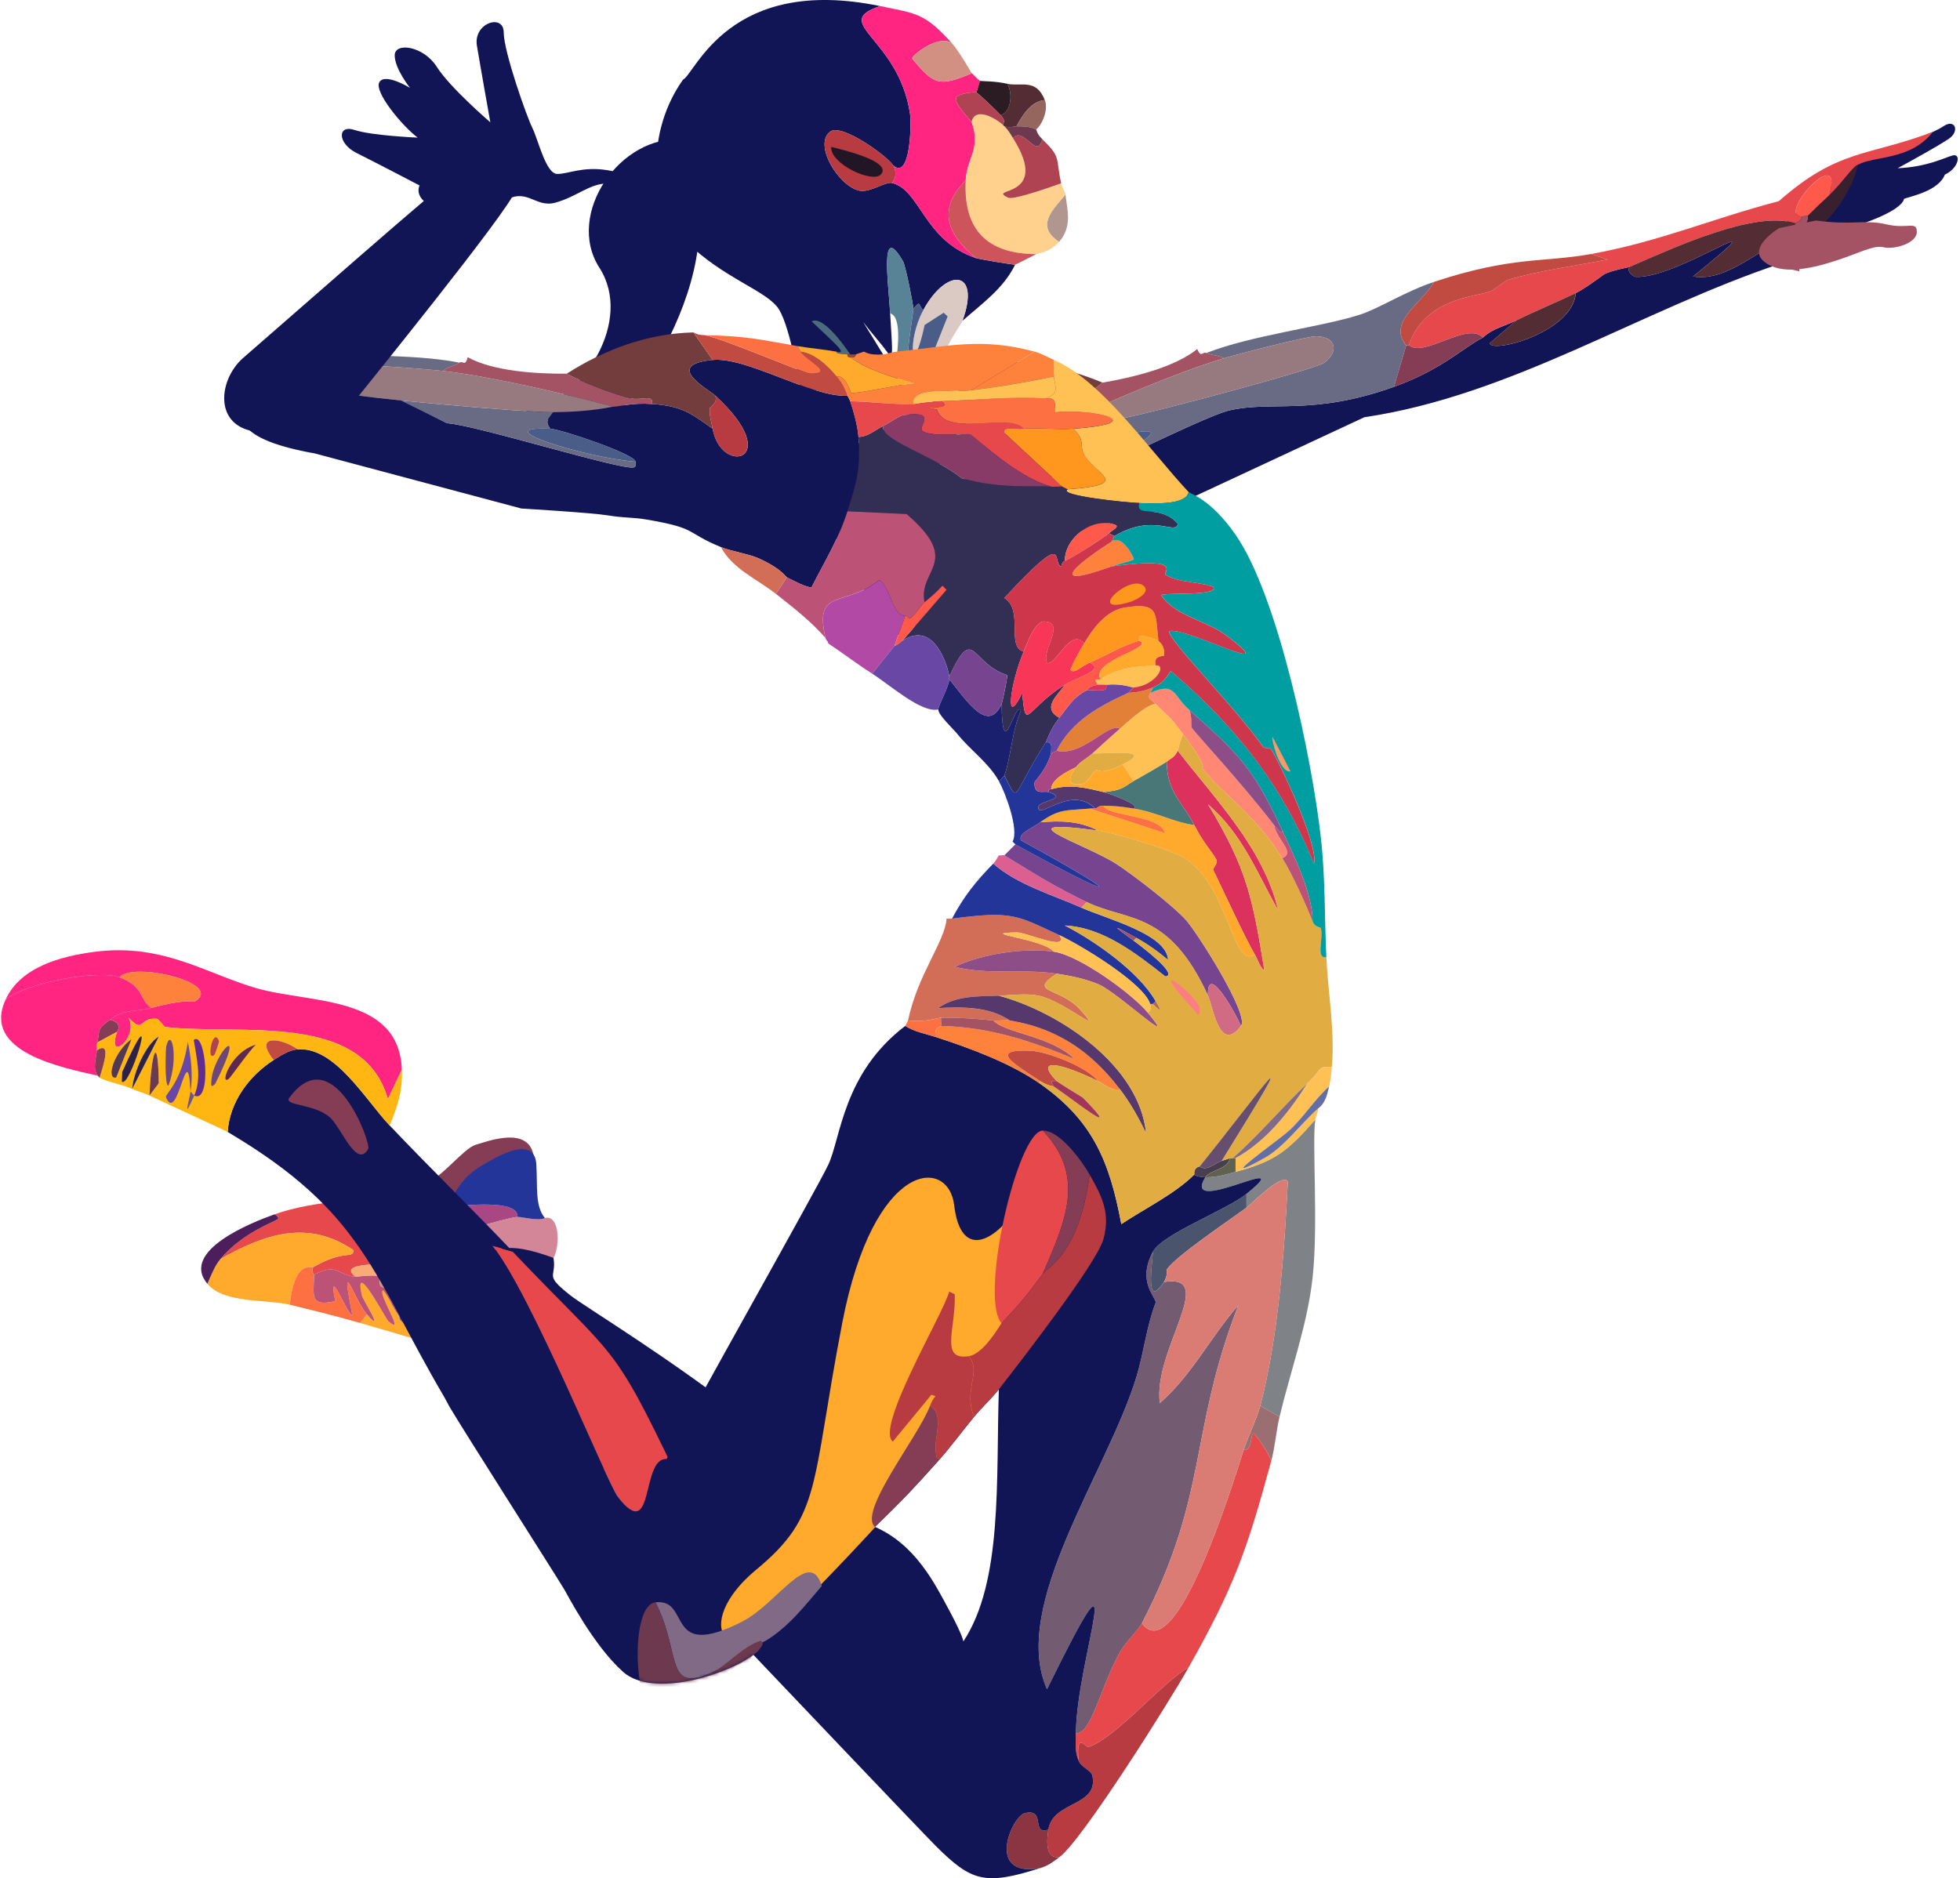 <svg width="579" height="555" viewBox="0 0 579 555" fill="none" xmlns="http://www.w3.org/2000/svg">
<g clip-path="url(#clip0_304_102157)">
<path d="M201.923 41.224C183.272 39.524 166.882 63.272 177.061 79.099C187.241 94.925 171.971 117.543 158.41 120.365C144.849 123.187 177.911 128.678 186.527 117.738C195.143 106.799 205.314 87.581 206.444 70.055C207.574 52.528 201.923 41.224 201.923 41.224Z" fill="#121555"/>
<path d="M551.167 45.559C565.859 41.037 570.761 39.532 574.152 37.271C577.542 35.01 579.046 38.776 575.656 41.037C572.265 43.298 564.728 47.445 560.582 49.706C569.249 49.332 574.143 46.689 576.786 45.941C579.428 45.193 578.672 49.706 574.526 51.593C572.639 56.489 564.355 58.002 562.468 58.75C561.712 62.516 547.989 67.547 538.736 68.924C529.483 70.301 525.549 67.42 525.549 67.42L551.167 45.559Z" fill="#121555"/>
<path d="M162.786 368.762C165.803 378.18 159.396 375.545 168.437 382.71C177.478 389.867 268.557 442.259 282.874 492.382L246.703 511.889C246.703 511.889 144.926 394.21 140.023 387.801C135.129 381.393 129.096 377.627 129.096 377.627L135.12 364.81L162.778 368.77L162.786 368.762Z" fill="#121555"/>
<path d="M128.152 366.722C125.459 367.759 121.839 368.43 124.439 369.994C123.98 370.113 122.34 371.507 115.526 373.216C113.13 373.819 99.611 372.978 104.956 377.185C100.036 377.117 99.721 372.859 92.771 376.692C92.771 376.573 91.845 375.451 92.541 374.406C101.999 368.983 104.114 372.179 104.454 369.433C90.978 360.237 78.284 364.597 65.13 372C71.902 363.934 81.478 360.976 82.124 360.152C82.456 359.727 81.614 359.166 81.121 358.809C93.773 354.338 106.935 355.23 119.664 351.405C122.646 354.763 128.841 362.71 128.161 366.722H128.152Z" fill="#E7484B"/>
<path d="M92.533 374.406C91.904 374.771 87.061 372.094 85.574 385.523C78.623 383.849 66.175 385.226 61.247 379.336C62.369 376.879 63.363 374.1 65.122 372C78.275 364.597 90.961 360.237 104.446 369.433C104.106 372.187 101.99 368.983 92.533 374.406Z" fill="#FFAA2C"/>
<path d="M106.349 390.912L108.405 388.388C114.022 394.848 107.19 383.874 106.995 383.041C104.114 371.065 114.064 389.816 114.676 390.351C120.267 395.213 111.422 382.208 113.172 381.256C115.016 383.449 115.934 386.322 117.676 388.6C118.194 389.28 117.905 389.816 118.423 390.258C118.933 390.691 119.477 391.108 119.995 391.541L120.709 390.02C120.709 389.841 120.089 389.688 120.08 389.51C120.981 388.592 121.134 390.054 122.995 389.79C128.756 388.974 121.839 383.755 123.182 383.126C135.417 390.317 128.008 388.167 134.015 378.843L134.644 379.353C135.409 386.586 139.182 395.902 139.309 396.794C141.459 411.286 133.548 399.276 132.877 398.893C131.67 398.213 110.173 392.017 106.349 390.904V390.912Z" fill="#FFAA2C"/>
<path d="M152.853 359.582C149.233 359.931 132.435 365.073 128.152 366.73C128.832 362.71 122.638 354.771 119.655 351.414C121.287 350.921 123.207 350.895 124.745 350.317C130.285 360.449 130.854 356.531 132.307 356.48C136.573 356.335 153.363 354.151 152.853 359.582Z" fill="#A94784"/>
<path d="M106.349 390.912C99.458 388.906 92.55 387.198 85.574 385.515C87.061 372.094 91.896 374.763 92.533 374.397C91.845 375.443 92.771 376.573 92.762 376.684C92.72 382.54 91.225 386.348 99.042 384.427C96.578 372.621 102.806 389.119 104.08 388.541C100.282 369.391 104.471 383.874 108.397 388.388L106.341 390.912H106.349Z" fill="#FC7042"/>
<path d="M132.307 356.471C130.854 356.522 130.285 360.441 124.745 350.309C130.625 348.082 136.853 339.344 140.499 338.273C144.144 337.202 156.575 332.4 157.705 342.005C158.835 351.618 136.369 347.58 132.307 356.471Z" fill="#843D54"/>
<path d="M65.13 372C63.371 374.1 62.377 376.871 61.255 379.335C53.081 369.561 74.562 361.129 81.121 358.809C81.614 359.166 82.464 359.727 82.124 360.152C81.478 360.976 71.902 363.934 65.13 372Z" fill="#4C1E5C"/>
<path d="M134.644 379.352L134.015 378.842C128.144 382.829 123.369 379.437 119.494 383.789C118.355 380.831 119.214 381.766 119.545 378.579C121.499 378.638 132.792 378.222 133.531 376.862C133.862 376.25 133.497 367.555 124.448 369.986C121.839 368.422 125.467 367.759 128.161 366.713C132.443 365.064 149.242 359.914 152.862 359.565C154.026 359.455 158.844 360.874 160.985 359.888C165.114 358.826 165.624 367.563 163.542 371.694C149.82 366.688 143.32 367.342 134.653 379.335L134.644 379.352Z" fill="#D28698"/>
<path d="M152.853 359.582C153.363 354.151 136.573 356.327 132.307 356.48C136.369 347.589 140.014 345.566 145.894 342.379C151.765 339.191 158.053 337.466 158.444 344.121C158.835 350.776 157.985 356.293 160.976 359.914C158.835 360.891 154.017 359.472 152.853 359.591V359.582Z" fill="#243599"/>
<path d="M117.676 388.6C115.934 386.322 115.016 383.449 113.172 381.256C111.422 382.208 120.267 395.213 114.676 390.351C114.064 389.824 104.123 371.065 106.995 383.041C107.199 383.874 114.022 394.848 108.405 388.388C104.48 383.874 100.291 369.382 104.089 388.541C102.814 389.119 96.578 372.621 99.05 384.427C91.233 386.356 92.728 382.54 92.771 376.684C99.721 372.85 100.036 377.109 104.956 377.177C106.867 377.202 108.21 376.684 112.45 376.99C111.192 383.449 114.591 376.48 119.332 387.844C117.735 386.433 117.973 386.96 117.676 388.592V388.6Z" fill="#BC5377"/>
<path d="M119.536 378.587C117.769 378.528 116.673 377.168 116.503 377.16L115.526 373.216C122.34 371.507 123.989 370.113 124.439 369.994C133.489 367.563 133.854 376.259 133.523 376.871C132.783 378.23 121.491 378.647 119.536 378.587Z" fill="#D99295"/>
<path d="M112.441 376.998C108.201 376.692 106.867 377.211 104.947 377.185C99.603 372.978 113.121 373.819 115.517 373.216L116.495 377.16C115.169 377.109 113.75 377.092 112.433 376.998H112.441Z" fill="#F9AB75"/>
<path d="M122.995 389.79C121.525 384.962 119.621 384.112 119.494 383.789C123.369 379.429 128.135 382.829 134.015 378.843C128.008 388.167 135.417 390.317 123.182 383.126C121.839 383.764 128.756 388.983 122.995 389.79Z" fill="#56386C"/>
<path d="M120.08 389.51C120.08 389.416 119.503 388.252 119.333 387.852C114.583 376.488 111.192 383.449 112.45 376.998C113.767 377.092 115.186 377.109 116.512 377.16C116.682 377.16 117.778 378.528 119.545 378.587C119.222 381.775 118.355 380.831 119.494 383.798C119.621 384.121 121.525 384.971 122.995 389.799C121.134 390.062 120.981 388.6 120.08 389.518V389.51Z" fill="#C8967F"/>
<path d="M118.423 390.258C117.905 389.816 118.194 389.28 117.676 388.6C117.973 386.968 117.735 386.441 119.332 387.852C119.502 388.252 120.072 389.416 120.08 389.51C120.08 389.688 120.709 389.85 120.709 390.02L118.423 390.249V390.258Z" fill="#6947A5"/>
<path d="M118.423 390.258L120.709 390.028L119.995 391.55C119.477 391.108 118.925 390.7 118.423 390.266V390.258Z" fill="#8D4E6B"/>
<path d="M237.738 467.877C239.692 465.642 242.012 466.45 242.242 466.39C246.295 473.326 263.331 487.758 265.906 494.346C266.076 494.788 266.169 499.25 266.883 503.789C267.138 505.429 268.404 515.527 268.072 516.097C264.572 522.174 258.165 486.16 250.815 485.072C263.595 530.946 236.956 478.528 236.175 474.04C235.758 471.668 236.098 469.747 237.738 467.869V467.877Z" fill="#E7484B"/>
<path d="M182.567 434.728C180.494 437.202 174.623 430.496 171.173 428.643C152.42 418.579 143.26 422.616 156.753 404.903C161.469 407.614 186.128 430.479 182.576 434.72L182.567 434.728Z" fill="#A35364"/>
<path d="M266.883 503.798C266.169 499.259 266.076 494.796 265.906 494.354C263.331 487.767 246.295 473.334 242.242 466.399C243.38 466.118 246.099 466.016 244.986 464.469C247.119 463.424 246.159 465.481 246.218 465.532C247.331 466.535 264.453 485.906 266.025 488.005C268.829 491.745 271.369 496.037 272.992 500.466C276.824 510.937 274.428 512.476 266.9 503.798H266.883Z" fill="#6947A5"/>
<path d="M351.156 492.646C343.058 497.329 329.71 513.462 321.484 516.233C320.796 516.462 317.788 511.192 318.638 520.296C317.44 517.423 317.805 515.111 317.822 512.161C322.394 512.416 324.815 499.14 330.831 488.167C332.199 485.668 336.363 481.494 337.331 479.624C347.256 493.198 363.919 439.301 367.411 428.388C369.866 428.923 369.416 423.764 370.257 423.509C370.725 423.364 374.846 429.45 375.542 431.643C368.354 458.137 364.649 468.66 351.156 492.637V492.646Z" fill="#E7484B"/>
<path d="M377.99 418.639L372.297 415.383C377.608 395.128 379.409 370.122 380.429 349.102C378.891 346.348 369.663 355.774 368.235 356.828V352.765C384.575 339.599 348.684 360.092 356.042 347.887C360.197 347.742 361.472 347.198 364.981 346.263C376.749 343.118 380.267 340.186 388.56 330.811C387.549 337.27 389.469 361.877 387.745 377.576C386.232 391.354 381.176 405.234 377.99 418.647V418.639Z" fill="#7F8287"/>
<path d="M312.945 548.761C308.714 549.297 309.207 543.84 309.691 540.627C310.974 532.11 324.569 533.878 322.7 524.767C322.343 523.041 319.488 522.344 318.638 520.296C317.789 511.192 320.796 516.462 321.485 516.233C329.71 513.47 343.059 497.329 351.156 492.646C345.48 502.727 319.632 543.891 312.945 548.761Z" fill="#B73B40"/>
<path d="M307.261 552.008C290.938 554.873 298.917 536.615 302.791 535.74C309.13 534.312 304.397 542.327 309.699 540.619C309.215 543.831 308.722 549.28 312.954 548.753C310.838 550.3 309.878 551.167 307.261 552.008Z" fill="#8B3543"/>
<path d="M375.551 431.652C374.854 429.459 370.733 423.382 370.266 423.518C369.425 423.773 369.875 428.94 367.419 428.396C368.745 424.257 371.252 419.37 372.297 415.383L377.99 418.639C376.987 422.846 376.681 427.47 375.551 431.652Z" fill="#996F72"/>
<path d="M337.34 479.633C336.371 481.503 332.208 485.668 330.84 488.175C324.824 499.14 322.402 512.416 317.831 512.17C318.001 490.139 334.664 447.555 309.292 499.157C298.271 474.431 327.144 435.009 335.717 406.85C337.909 399.667 338.674 391.941 341.41 384.895C341.274 383.025 335.879 378.622 340.595 369.85C340.391 373.641 338.224 387.351 343.849 378.792C360.061 376.216 340.544 398.979 342.625 414.576C352.031 406.391 357.869 394.669 365.797 385.702C351.122 423.722 357.138 441.41 337.34 479.633Z" fill="#735C71"/>
<path d="M368.227 356.828C362.474 361.053 347.596 370.98 344.647 375.128C344.503 375.332 345.089 376.879 343.832 378.792C338.207 387.351 340.373 373.641 340.577 369.85C343.39 364.631 362.16 357.653 368.218 352.774V356.837L368.227 356.828Z" fill="#4A556D"/>
<path d="M151.46 369.85C182.142 402.174 180.596 395.579 199.782 435.859C192.075 435.374 193.477 456.581 182.525 442.302C179.296 438.086 156.813 382.311 145.486 368.158L151.451 369.858L151.46 369.85Z" fill="#E7484B"/>
<path d="M307.261 552.008C290.938 554.872 298.917 536.615 302.791 535.74C309.13 534.312 304.397 542.327 309.699 540.618C310.982 532.102 324.578 533.87 322.708 524.758C322.351 523.032 319.496 522.335 318.647 520.287C317.449 517.414 317.814 515.102 317.831 512.153C318.001 490.121 334.664 447.538 309.292 499.14C298.271 474.414 327.144 434.992 335.717 406.832C337.909 399.65 338.674 391.924 341.41 384.877C341.274 383.007 335.879 378.605 340.594 369.833C343.407 364.614 362.177 357.636 368.235 352.757C384.575 339.591 348.684 360.084 356.042 347.878C355.507 347.895 353.221 347.589 352.788 347.062C347.197 352.706 337.918 357.236 331.248 361.699C327.806 343.365 322.929 331.21 307.261 320.22C298.56 314.117 286.511 309.672 276.366 306.391C273.392 305.43 270.086 304.861 267.427 303.135C248.971 317.151 248.411 336.301 244.663 344.206C241.29 351.329 204.082 417.168 196.927 431.116C189.22 430.632 193.494 456.556 182.533 442.276C179.304 438.06 156.821 382.285 145.495 368.133L151.46 369.833C139.555 357.287 127.065 345.167 115.11 332.553C108.032 325.082 98.914 309.145 87.894 310.063C85.37 310.275 82.94 311.873 80.85 313.207C73.67 317.797 67.79 325.592 67.263 334.482C107.539 358.273 110.079 376.786 131.169 412.68C131.755 413.683 132.223 414.695 132.766 415.629C136.632 422.251 162.769 463.186 166.746 469.739C167.621 471.184 175.345 486.271 184.114 494.048C192.883 501.826 215.009 494.805 222.546 488.957C222.546 488.957 272.177 541.188 276.442 545.446C286.97 555.943 290.955 557.193 307.261 551.991V552.008ZM280.334 475.697C276.094 467.784 270.384 456.386 258.479 451.167C266.441 443.458 269.831 439.879 277.181 431.652C281.047 427.317 284.115 423.033 287.752 418.638C290.02 415.901 292.858 413.318 295.068 410.504C294.201 437.346 296.257 467.308 284.582 485.021C284.582 485.021 284.582 483.611 280.342 475.697H280.334Z" fill="#121555"/>
<mask id="mask0_304_102157" style="mask-type:luminance" maskUnits="userSpaceOnUse" x="67" y="303" width="306" height="252">
<path d="M307.261 552.008C290.938 554.872 298.917 536.615 302.791 535.74C309.13 534.312 304.397 542.327 309.699 540.618C310.982 532.102 324.578 533.87 322.708 524.758C322.351 523.032 319.496 522.335 318.647 520.287C317.449 517.414 317.814 515.102 317.831 512.153C318.001 490.121 334.664 447.538 309.292 499.14C298.271 474.414 327.144 434.992 335.717 406.832C337.909 399.65 338.674 391.924 341.41 384.877C341.274 383.007 335.879 378.605 340.594 369.833C343.407 364.614 362.177 357.636 368.235 352.757C384.575 339.591 348.684 360.084 356.042 347.878C355.507 347.895 353.221 347.589 352.788 347.062C347.197 352.706 337.918 357.236 331.248 361.699C327.806 343.365 322.929 331.21 307.261 320.22C298.56 314.117 286.511 309.672 276.366 306.391C273.392 305.43 270.086 304.861 267.427 303.135C248.971 317.151 248.411 336.301 244.663 344.206C241.29 351.329 204.082 417.168 196.927 431.116C189.22 430.632 193.494 456.556 182.533 442.276C179.304 438.06 156.821 382.285 145.495 368.133L151.46 369.833C139.555 357.287 127.065 345.167 115.11 332.553C108.032 325.082 98.914 309.145 87.894 310.063C85.37 310.275 82.94 311.873 80.85 313.207C73.67 317.797 67.79 325.592 67.263 334.482C107.539 358.273 110.079 376.786 131.169 412.68C131.755 413.683 132.223 414.695 132.766 415.629C136.632 422.251 162.769 463.186 166.746 469.739C167.621 471.184 175.345 486.271 184.114 494.048C192.883 501.826 215.009 494.805 222.546 488.957C222.546 488.957 272.177 541.188 276.442 545.446C286.97 555.943 290.955 557.193 307.261 551.991V552.008ZM280.334 475.697C276.094 467.784 270.384 456.386 258.479 451.167C266.441 443.458 269.831 439.879 277.181 431.652C281.047 427.317 284.115 423.033 287.752 418.638C290.02 415.901 292.858 413.318 295.068 410.504C294.201 437.346 296.257 467.308 284.582 485.021C284.582 485.021 284.582 483.611 280.342 475.697H280.334Z" fill="white"/>
</mask>
<g mask="url(#mask0_304_102157)">
<path d="M300.523 356.981C292.043 368.855 283.571 370.547 281.872 356.131C280.172 341.716 258.14 342.566 248.81 390.895C239.489 439.225 242.879 447.708 223.378 463.823C203.878 479.93 213.921 496.896 236.812 473.997C259.703 451.099 287.735 418.63 287.735 418.63L300.514 375.63V356.973" fill="#FFAA2C"/>
<path d="M242.752 468.634C237.662 474.567 232.963 480.721 226.148 484.843C226.063 484.843 223.055 486.237 222.129 488.421C217.371 489.96 214.236 492.289 211.109 493.793C196.035 501.052 201.473 488.668 193.63 473.462C204.371 472.238 196.111 490.937 219.24 479.157C229.666 473.844 239.208 456.913 242.76 468.643L242.752 468.634Z" fill="#806A86"/>
<path d="M223.71 488.098C223.574 488.294 221.288 489.195 221.271 492.161C220.099 487.92 209.613 500.058 201.354 502.735C199.952 503.185 193.214 504.562 192.415 504.358C187.479 503.101 186.17 474.303 193.639 473.453C201.482 488.659 196.044 501.044 211.117 493.785C214.244 492.28 219.767 486.373 224.534 484.843C226.395 485.285 224.398 487.146 223.718 488.098H223.71Z" fill="#6C394E"/>
</g>
<path d="M308.068 376.352C302.689 383.619 301.712 384.741 295.875 390.988C289.23 383.704 300.489 334.151 308.068 334.057C321.026 347.776 314.56 361.137 308.068 376.343V376.352Z" fill="#E7484B"/>
<path d="M295.059 410.504C292.85 413.317 290.012 415.901 287.743 418.638C284.446 410.547 290.19 405.107 286.12 400.746C290.649 400.1 295.39 391.507 295.875 390.989C301.712 384.741 302.689 383.619 308.068 376.352C309.699 374.151 318.672 370.691 321.892 347.079C325.563 353.564 328.095 358.511 325.954 366.186C323.991 373.233 301.262 402.625 295.059 410.513V410.504Z" fill="#B73B40"/>
<path d="M287.743 418.638C284.106 423.033 281.039 427.317 277.173 431.651C274.505 426.356 279.9 418.715 274.734 415.383C275.1 414.414 275.643 413.317 276.357 412.535L275.133 412.127L263.748 425.957C258.437 421.885 278.753 388.099 280.41 381.63L282.033 382.446C282.432 392.417 277.496 401.979 286.095 400.746C290.173 405.107 284.421 410.547 287.718 418.638H287.743Z" fill="#B73B40"/>
<path d="M277.173 431.651C269.831 439.879 266.441 443.457 258.471 451.167C253.339 446.755 271.31 424.529 274.734 415.383C279.9 418.706 274.505 426.356 277.173 431.651Z" fill="#843D54"/>
<path d="M108.771 339.489C105.389 345.438 100.911 333.428 97.665 330.368C93.17 326.144 84.571 326.832 85.26 324.648C98.277 306.476 109.714 337.848 108.779 339.489H108.771Z" fill="#843D54"/>
<path d="M308.068 376.352C314.56 361.137 321.026 347.776 308.068 334.066C313.047 334.006 319.547 342.948 321.892 347.079C318.681 370.691 309.699 374.151 308.068 376.352Z" fill="#843D54"/>
<path d="M372.297 415.383C371.252 419.37 368.745 424.257 367.42 428.396C363.927 439.31 347.256 493.207 337.34 479.633C357.138 441.41 351.122 423.722 365.797 385.702C357.869 394.661 352.032 406.382 342.625 414.576C340.535 398.979 360.053 376.216 343.849 378.792C345.107 376.879 344.512 375.341 344.665 375.128C347.613 370.981 362.483 361.053 368.244 356.828C369.671 355.783 378.899 346.348 380.437 349.102C379.426 370.122 377.616 395.12 372.305 415.383H372.297Z" fill="#DB7C74"/>
<path d="M34.617 304.869C35.68 302.855 34.567 301.826 32.468 301.325C37.201 297.883 39.818 299.183 44.703 297.832C54.891 295.01 57.186 296.174 57.738 295.809C66.107 290.369 38.993 284.071 35.314 288.779C29.018 286.45 7.64 290.369 1.649 295.367C6.144 285.626 18.057 282.558 27.871 281.257C48.009 278.597 61.001 287.734 75.734 291.984C91.581 296.557 117.88 293.99 118.704 316.021L114.583 324.759C107.131 298.656 70.832 306 48.765 303.458C48.604 303.441 46.726 301.079 46.564 301.062C40.812 300.28 42.885 305.847 37.948 300.688C41.245 306.544 31.236 314.347 34.6 304.861L34.617 304.869Z" fill="#FF2581"/>
<path d="M1.658 295.367C7.639 290.377 29.026 286.45 35.323 288.779C42.741 291.533 40.956 295.197 44.712 297.823C39.826 299.174 37.209 297.874 32.476 301.316C28.398 304.283 29.698 304.172 28.729 308.057C28.33 309.655 28.644 310.207 28.627 310.352C28.423 312.689 27.302 315.664 28.873 317.848C18.295 315.4 -5.514 310.913 1.658 295.358V295.367Z" fill="#FF2581"/>
<path d="M44.703 297.831C40.948 295.205 42.741 291.533 35.314 288.788C38.993 284.079 66.107 290.377 57.738 295.817C57.185 296.174 54.891 295.018 44.703 297.84V297.831Z" fill="#FF823C"/>
<path d="M28.721 308.065C29.689 304.181 28.389 304.292 32.468 301.325C34.558 301.827 35.671 302.864 34.617 304.87L28.721 308.065Z" fill="#843D54"/>
<path d="M115.11 332.57C108.032 325.099 98.914 309.162 87.894 310.08C83.28 306.654 74.613 305.43 80.85 313.225C73.67 317.815 67.79 325.609 67.263 334.5C66.167 333.854 48.595 325.838 44.143 323.705L46.887 320.084C46.726 305.388 44.729 310.063 44.143 323.705C42.588 322.957 40.642 322.489 39.053 321.758L46.921 306.272C43.03 308.507 39.333 317.194 39.053 321.758C36.071 320.39 32.4 319.94 29.417 318.461C31.023 313.352 32.646 307.759 28.619 310.369C28.636 310.216 28.321 309.663 28.721 308.074L34.618 304.878C31.253 314.364 41.262 306.569 37.965 300.705C42.902 305.864 40.829 300.305 46.581 301.079C46.743 301.104 48.621 303.459 48.782 303.476C70.84 306.017 107.148 298.673 114.6 324.776L118.721 316.038C118.959 322.438 117.497 326.603 115.118 332.57H115.11Z" fill="#FFB612"/>
<path d="M28.865 317.857C27.285 315.681 28.415 312.698 28.619 310.36C32.646 307.751 31.023 313.344 29.417 318.452C29.256 318.239 29.027 318.069 28.865 317.848V317.857Z" fill="#843D54"/>
<path d="M80.858 313.224C74.622 305.43 83.288 306.654 87.902 310.079C85.379 310.292 82.949 311.89 80.858 313.224Z" fill="#C14B41"/>
<path d="M56.285 322.515C55.393 305.507 52.572 332.596 49.02 324.215C48.672 323.382 53.719 319.863 55.495 307.802C56.447 312.783 57.033 317.415 56.294 322.515H56.285Z" fill="#6947A5"/>
<path d="M57.381 323.713C59.667 318.503 58.061 312.613 57.237 307.3C60.797 304.198 62.658 326.374 57.381 323.713Z" fill="#5F2C92"/>
<path d="M39.053 321.758C39.333 317.194 43.03 308.507 46.921 306.271L39.053 321.758Z" fill="#2E2147"/>
<path d="M49.742 320.789C48.561 320.934 48.961 309.808 49.096 309.247C50.626 303.025 52.878 312.74 49.742 320.789Z" fill="#6D467A"/>
<path d="M67.671 318.69C64.68 321.214 67.994 310.87 75.59 308.677C73.967 310.029 68.164 318.282 67.671 318.69Z" fill="#5E2850"/>
<path d="M44.151 323.704C44.746 310.062 46.734 305.387 46.896 320.084L44.151 323.704Z" fill="#6C394E"/>
<path d="M37.158 319.089C36.835 319.489 36.436 319.88 35.986 319.616L36.113 316.743C46.428 293.641 40.311 315.179 37.158 319.089Z" fill="#2E2147"/>
<path d="M63.575 320.245C62.292 321.495 62.318 320.832 62.479 319.047C63.159 311.253 73.406 300.56 63.575 320.245Z" fill="#6D467A"/>
<path d="M34.312 318.384C31.27 319.013 33.632 310.845 38.832 307.071L34.312 318.384Z" fill="#513954"/>
<path d="M63.38 311.601C60.754 314.253 62.904 302.991 64.705 307.632C64.782 307.827 63.524 311.457 63.38 311.601Z" fill="#B04351"/>
<path d="M56.285 322.515C56.71 322.889 57.084 323.56 57.381 323.713C53.829 331.788 55.852 325.473 56.285 322.515Z" fill="#70558C"/>
<path d="M132.061 125.057C140.448 125.524 184.53 139.336 187.343 138.07C188.014 137.662 187.725 137.033 187.75 136.446C187.827 134.288 165.726 126.816 162.548 126.689C160.832 124.275 162.056 123.79 163.364 121.81C175.311 121.708 180.103 120.229 181.25 120.186C183.358 120.101 186.637 118.962 192.636 119.37C201.074 119.948 203.946 121.92 210.522 126.689C213.072 140.858 232.071 136.004 211.338 116.931C209.171 114.934 195.797 107.794 210.522 106.357C220.608 105.371 239.88 117.501 250.356 116.931C250.62 117.526 250.96 117.943 251.172 118.554C252.192 121.538 253.407 126.051 253.611 129.128C254.273 138.937 253.084 142.362 250.356 151.083C247.901 158.945 243.482 166.145 239.786 173.446C238.826 173.973 233.728 171.244 232.47 170.598C232.011 170.369 230.805 167.955 223.931 164.904C221.195 163.688 215.876 162.855 212.953 161.648C202.204 157.22 206.384 156.14 191.005 153.514C186.892 152.809 184.454 153.097 179.619 152.29C174.784 151.491 154.009 150.259 154.009 150.259L93.034 133.99C70.254 129.961 67.994 123.178 74.774 116.396C81.555 109.613 91.964 106.731 97.376 107.352" fill="#121555"/>
<path d="M254.996 95.172C257.273 98.189 259.941 101.088 262.184 104.148C264.24 107.386 263.416 101.462 262.957 92.613C262.515 83.927 259.737 65.074 266.772 77.246C267.486 78.487 269.721 89.486 269.814 91.245C271.973 88.721 271.182 89.783 272.703 91.729C279.62 78.844 289.859 79.592 284.31 94.806C290.063 89.707 296.435 85.295 299.877 78.189C299.299 78.257 289.323 76.608 288.312 76.26C272.72 70.948 271.905 55.988 263.433 54.05C261.632 53.642 256.941 56.931 254.018 56.37C247.68 55.147 240.032 42.388 245.394 38.81C248.733 36.583 261.776 45.797 263.841 48.857C268.956 53.421 269.288 36.566 268.803 33.447C265.362 11.05 245.02 6.791 260.017 1.802C215.349 -7.429 205.501 21.666 201.77 23.536C191.192 38.393 191.192 59.872 202.493 71.177C213.794 82.482 226.794 85.873 230.184 91.525C233.575 97.178 236.404 114.704 236.404 114.704L269.865 119.354" fill="#121555"/>
<path d="M132.061 125.057C140.447 125.525 184.53 139.337 187.342 138.07C188.014 137.662 187.725 137.033 187.75 136.447C172.388 135.095 142.75 125.882 162.548 126.689C160.832 124.275 162.055 123.791 163.364 121.81C155.096 121.878 104.752 117.475 101.982 116.115C96.926 113.625 97.13 109.12 102.797 107.981C105.414 107.454 126.215 109.078 130.846 109.605C132.299 108.389 134.109 108.219 135.723 107.165C121.601 104.301 100.648 105.542 88.973 103.91" fill="#686B83"/>
<path d="M263.441 54.05C264.877 52.732 264.767 50.225 263.849 48.856C268.965 53.421 269.296 36.566 268.812 33.446C265.37 11.05 245.029 6.791 260.026 1.802C271.046 4.08 273.052 3.884 281.081 12.63C276.79 10.208 269.219 16.557 269.44 17.322C275.915 24.921 277.122 25.839 287.123 21.64C287.879 22.371 288.865 23.51 289.493 23.867L288.457 27.352C287.896 27.088 282.942 27.573 282.466 28.984C281.872 30.752 286.868 35.639 287.012 36.03C289.901 43.901 285.61 46.655 285.27 53.344C276.799 61.801 279.798 69.341 288.312 76.26C272.72 70.947 271.905 55.988 263.433 54.05H263.441Z" fill="#FF2581"/>
<path d="M306.105 75.104C291.601 75.028 284.531 67.93 285.27 53.345C285.61 46.647 289.901 43.893 287.012 36.031C288.023 31.543 293.818 34.756 296.24 36.881C296.444 37.059 296.648 37.246 296.835 37.433C297.905 38.538 298.458 39.55 299.248 40.807C310.744 59.073 290.98 55.223 297.803 58.402C299.46 59.175 310.897 55.087 313.48 54.152C313.735 55.283 314.602 56.447 314.738 57.56C310.685 62.252 305.935 66.919 312.886 71.432C310.217 74.552 306.453 74.934 306.105 75.104Z" fill="#FFD18C"/>
<path d="M192.628 119.362C186.629 118.954 183.357 120.085 181.242 120.178C167.188 116.413 144.959 111.228 130.837 109.604C132.29 108.389 134.1 108.219 135.715 107.165C136.811 106.451 137.397 108.525 138.153 105.542C145.733 109.749 158.623 110.48 167.417 110.42C171.818 112.902 182.032 116.744 186.518 117.739C189.314 118.359 193.154 116.396 192.619 119.362H192.628Z" fill="#A35364"/>
<path d="M271.718 114.194L279.96 93.506L278.77 92.393L273.137 96.031C269.509 112.851 267.767 100.935 272.712 91.73C279.629 78.844 289.867 79.592 284.319 94.806C283.775 96.302 276.349 105.729 275.244 116.387C273.604 115.146 272.602 114.908 271.726 114.203L271.718 114.194Z" fill="#DBCAC4"/>
<path d="M299.885 78.181C299.308 78.249 289.332 76.6 288.321 76.251C279.807 69.332 276.807 61.793 285.279 53.336C284.54 67.921 291.609 75.027 306.114 75.095C304.992 75.639 300.234 78.13 299.885 78.172V78.181Z" fill="#CC545A"/>
<path d="M299.248 40.807C302.281 37.153 306.394 47.378 307.881 41.105C313.633 46.698 311.739 46.409 313.48 54.16C310.897 55.087 299.46 59.184 297.803 58.41C290.98 55.231 310.736 59.082 299.248 40.816V40.807Z" fill="#B04351"/>
<path d="M281.082 12.63C283.435 15.189 286.732 21.266 287.123 21.64C277.122 25.839 275.915 24.921 269.441 17.322C269.22 16.557 276.791 10.208 281.082 12.63Z" fill="#D19082"/>
<path d="M300.285 37.323C300.004 37.323 298.585 37.748 296.835 37.433C296.648 37.238 296.444 37.051 296.24 36.881C296.996 35.589 296.385 34.977 295.569 34.025C298.849 33.056 299.155 27.42 297.566 24.752C301.602 25.669 306.08 23.052 308.646 29.571C304.635 29.919 302.137 33.88 300.268 37.323H300.285Z" fill="#542C33"/>
<path d="M295.578 34.024C294.575 32.851 289.094 27.65 288.457 27.352L289.494 23.867C289.851 24.063 293.632 23.859 297.574 24.76C299.163 27.429 298.857 33.064 295.578 34.033V34.024Z" fill="#2B1C24"/>
<path d="M312.894 71.432C305.935 66.919 310.693 62.261 314.746 57.56C315.358 62.329 316.743 66.919 312.894 71.432Z" fill="#B0968F"/>
<path d="M306.063 38.283C304.176 37.263 302.299 37.374 300.276 37.323C302.146 33.889 304.644 29.919 308.654 29.571C309.717 32.257 308.077 36.575 306.063 38.283Z" fill="#94665E"/>
<path d="M299.248 40.807C298.458 39.549 297.914 38.538 296.835 37.433C298.577 37.747 300.004 37.314 300.285 37.322C302.299 37.373 304.185 37.271 306.071 38.283C306.318 38.419 306.071 39.328 307.89 41.105C306.394 47.386 302.282 37.152 299.257 40.807H299.248Z" fill="#6C394E"/>
<path d="M210.514 126.68C203.937 121.912 201.065 119.94 192.628 119.362C193.163 116.396 189.322 118.359 186.527 117.739C182.04 116.744 171.827 112.894 167.426 110.42C178.727 103.204 191.285 98.555 204.821 98.223L210.514 106.357C195.789 107.794 209.163 114.934 211.33 116.931C212.043 119.192 209.766 120.17 209.707 120.595C209.435 122.413 210.165 124.751 210.522 126.697L210.514 126.68Z" fill="#733C3D"/>
<path d="M163.356 121.802C155.088 121.87 104.743 117.467 101.973 116.107C96.918 113.616 97.121 109.111 102.789 107.973C105.406 107.446 126.207 109.069 130.838 109.596C144.96 111.219 167.188 116.404 181.242 120.17C180.095 120.221 175.302 121.691 163.356 121.793V121.802Z" fill="#977A80"/>
<path d="M250.348 116.923C239.871 117.492 220.6 105.363 210.514 106.349L204.821 98.215C205.246 98.206 205.501 98.971 208.075 99.031C213.097 99.77 237.713 110.395 239.378 110.421C247 110.514 238.146 106.468 236.532 103.918C240.67 104.428 244.612 108.177 247.102 111.237C248.988 113.565 249.201 114.313 250.356 116.931L250.348 116.923Z" fill="#C14B41"/>
<path d="M210.514 126.68C210.166 124.734 209.426 122.405 209.698 120.577C209.758 120.161 212.035 119.175 211.321 116.914C232.054 135.988 213.063 140.841 210.505 126.672L210.514 126.68Z" fill="#B73B40"/>
<path d="M162.548 126.68C165.726 126.808 187.827 134.279 187.75 136.438C172.388 135.087 142.75 125.873 162.548 126.68Z" fill="#4A5C88"/>
<path d="M265.778 108.635L264.589 107.522C265.328 103.068 266.373 93.378 262.957 92.613C262.515 83.927 259.737 65.074 266.772 77.246C267.486 78.487 269.721 89.486 269.814 91.245C269.865 92.171 267.605 104.148 268.115 109.715C268.013 109.63 266.339 108.916 265.778 108.644V108.635Z" fill="#588296"/>
<path d="M208.075 99.031C220.651 99.294 224.126 100.28 235.716 102.286C235.843 102.838 236.234 103.45 236.532 103.909C238.146 106.459 246.991 110.505 239.378 110.412C237.713 110.395 213.105 99.77 208.075 99.022V99.031Z" fill="#FC7042"/>
<path d="M271.718 114.194C268.243 111.415 268.345 109.893 268.124 109.706C267.614 104.139 269.874 92.163 269.823 91.236C271.981 88.712 271.191 89.774 272.712 91.721C267.767 100.926 269.509 112.843 273.137 96.022L278.771 92.384L279.96 93.497L271.718 114.186V114.194Z" fill="#4A5C88"/>
<path d="M250.348 104.726C246.15 104.513 247.263 103.944 247.093 103.91C250.806 104.862 246.15 101.105 239.777 94.968C242.794 93.192 248.657 100.969 251.163 104.726C250.891 104.717 250.62 104.743 250.348 104.726Z" fill="#4C6B7C"/>
<path d="M287.013 36.022C286.868 35.631 281.872 30.752 282.467 28.976C282.942 27.565 287.896 27.08 288.457 27.344C289.086 27.65 294.575 32.843 295.578 34.016C296.393 34.968 297.005 35.58 296.249 36.872C293.819 34.747 288.032 31.534 287.021 36.022H287.013Z" fill="#B04351"/>
<path d="M345.854 149.944L403.056 123.28C446.654 116.846 484.737 91.602 526.186 77.824C528.242 73.412 528.786 74.237 529.491 70.293C520.162 72.29 511.01 83.425 500.134 81.691C529.092 58.257 496.039 82.49 483.225 81.802C482.537 81.768 480.311 80.212 481.458 78.81C480.54 79.209 477.065 79.609 473.997 80.96C471.873 82.55 467.557 85.618 465.5 86.596C464.617 98.206 440.723 104.496 440.06 101.436L447.945 94.67C444.606 96.328 440.918 97.042 438.106 99.719C432.379 102.626 425.828 109.273 411.791 114.296C387.659 122.94 375.662 118.325 363.077 121.283C354.895 123.204 313.905 144.513 310.914 143.748C310.184 143.467 310.354 142.787 310.226 142.218C309.767 140.101 330.237 128.89 333.338 128.21C334.604 125.533 333.321 125.269 331.69 123.544C319.913 125.524 314.925 124.912 313.795 125.065C311.705 125.346 308.28 124.802 302.443 126.255C294.235 128.295 291.745 130.743 286.112 136.583C286.078 150.981 266.526 149.519 283.605 127.114C285.389 124.768 297.311 115.401 282.56 116.566C272.457 117.356 255.599 132.664 245.182 133.931C245.029 134.568 244.765 135.027 244.663 135.673C244.179 138.792 243.78 143.442 244.111 146.51C245.165 156.285 246.94 159.455 251.146 167.564C254.936 174.882 260.544 181.198 265.455 187.743C266.501 188.1 271.038 184.513 272.16 183.663C272.567 183.357 273.332 180.764 279.569 176.565C282.05 174.891 287.148 173.14 289.808 171.449C299.622 165.21 295.314 164.878 310.005 159.608C313.931 158.197 316.378 158.053 321 156.421C325.614 154.789 345.863 149.944 345.863 149.944H345.854Z" fill="#121555"/>
<path d="M411.774 114.305L415.393 102.099C409.709 95.01 420.169 89.656 423.618 83.298C415.036 86.145 407.517 91.092 401.798 92.954C390.591 96.6 369.739 99.039 356.339 104.318C358.115 105.074 359.925 104.921 361.565 105.865C366.034 104.53 386.223 99.303 388.9 99.362C394.678 99.498 395.663 103.893 391.117 107.225C388.636 109.052 339.83 122.176 331.672 123.553C333.304 125.278 334.587 125.533 333.321 128.219C352.677 123.969 325.104 138.215 310.209 142.227C310.336 142.796 310.166 143.476 310.897 143.757C313.888 144.513 354.878 123.213 363.06 121.292C375.644 118.334 387.642 122.949 411.774 114.305Z" fill="#686B83"/>
<path d="M416.192 101.955C420.534 105.907 433.424 94.866 438.089 99.719C440.901 97.042 444.589 96.328 447.928 94.67C453.579 91.874 459.739 89.332 465.492 86.604C467.548 85.627 471.864 82.558 473.989 80.969C477.056 79.617 480.531 79.218 481.449 78.818C494.645 73.115 518.572 62.023 530.366 66.009C532.202 65.04 532.38 64.08 532.482 63.978C524.189 64.165 544.837 41.538 540.435 57.611C543.86 54.501 546.995 49.639 548.762 48.704C554.081 45.89 564.269 47.48 570.982 38.98C551.32 46.366 543.163 43.901 525.48 59.439C506.048 64.522 490.15 71.415 470.038 75.053L474.864 76.676C465.492 78.572 454.454 79.94 445.388 82.728C444.742 82.924 441.02 85.831 440.213 86.128C435.769 87.743 420.959 88.058 416.184 101.955H416.192Z" fill="#E7484B"/>
<path d="M415.394 102.099L416.192 101.954C420.968 88.057 435.778 87.743 440.222 86.128C441.029 85.839 444.751 82.932 445.396 82.728C454.463 79.94 465.5 78.572 474.873 76.676L470.046 75.053C455.916 77.611 446.688 75.648 423.619 83.289C420.169 89.647 409.709 95.002 415.394 102.09V102.099Z" fill="#C14B41"/>
<path d="M302.435 126.264C308.272 124.811 311.688 125.355 313.787 125.074C326.974 118.912 347.953 109.919 361.574 105.856C359.925 104.913 358.115 105.066 356.348 104.309C355.141 103.791 354.929 105.941 353.663 103.136C346.933 108.61 334.375 111.576 325.699 113.055C321.799 116.268 312.41 121.836 308.162 123.595C305.519 124.692 301.398 123.434 302.443 126.264H302.435Z" fill="#A35364"/>
<path d="M531.547 80.178C531.165 73.447 532.839 74.696 533.196 67.981C533.323 65.695 534.402 65.431 534.088 63.697C533.884 63.901 532.703 63.774 532.491 63.978C532.38 64.08 532.21 65.032 530.375 66.009C529.687 67.395 529.738 68.865 529.483 70.293C528.777 74.237 528.234 73.412 526.177 77.824C527.171 79.592 530.001 79.677 531.547 80.178Z" fill="#A35364"/>
<path d="M286.103 136.591C291.745 130.743 294.226 128.304 302.435 126.264C301.389 123.433 305.51 124.691 308.153 123.595C312.402 121.827 321.782 116.26 325.691 113.055C313.302 107.921 300.123 105.541 286.741 107.573L282.56 116.574C297.311 115.418 285.39 124.785 283.605 127.122C283.299 129.468 285.712 130.038 285.848 130.446C286.435 132.197 286.12 134.619 286.112 136.591H286.103Z" fill="#733C3D"/>
<path d="M331.673 123.553C339.83 122.176 388.628 109.052 391.118 107.225C395.663 103.893 394.669 99.49 388.9 99.362C386.232 99.303 366.034 104.53 361.565 105.865C347.944 109.928 326.965 118.912 313.778 125.083C314.908 124.93 319.896 125.542 331.673 123.561V123.553Z" fill="#977A80"/>
<path d="M529.474 70.293C529.729 68.856 529.678 67.386 530.366 66.009C518.572 62.023 494.645 73.115 481.449 78.818C480.302 80.221 482.537 81.768 483.216 81.81C496.03 82.499 529.083 58.266 500.125 81.7C511.002 83.425 520.153 72.299 529.482 70.302L529.474 70.293Z" fill="#542C33"/>
<path d="M411.774 114.305C425.811 109.281 432.354 102.634 438.089 99.728C433.424 94.874 420.534 105.915 416.192 101.963L415.394 102.107L411.774 114.313V114.305Z" fill="#843D54"/>
<path d="M465.492 86.604C459.748 89.341 453.588 91.874 447.929 94.671L440.043 101.436C440.706 104.496 464.6 98.206 465.483 86.596L465.492 86.604Z" fill="#542C33"/>
<path d="M333.329 128.219C330.228 128.899 309.759 140.118 310.218 142.226C325.113 138.214 352.686 123.96 333.329 128.219Z" fill="#4A5C88"/>
<path d="M533.196 67.981C538.15 70.089 547.836 55.724 548.771 48.704C547.003 49.639 543.868 54.5 540.444 57.611C538.676 59.218 535.796 61.989 534.088 63.697C534.402 65.431 533.323 65.695 533.196 67.981Z" fill="#39202E"/>
<path d="M532.49 63.978C532.711 63.774 533.892 63.893 534.088 63.697C535.796 61.989 538.676 59.218 540.444 57.612C544.845 41.538 524.197 64.165 532.49 63.978Z" fill="#FF594B"/>
<path d="M263.442 54.05C261.64 53.642 256.95 56.931 254.027 56.37C247.688 55.146 240.041 42.388 245.402 38.81C248.742 36.583 261.785 45.797 263.849 48.856C264.767 50.225 264.878 52.732 263.442 54.05Z" fill="#B73B40"/>
<path d="M260.196 51.568C257.715 54.211 245.173 48.415 245.555 43.408C247.569 43.952 263.943 47.565 260.196 51.568Z" fill="#211526"/>
<path d="M295.059 294.21C288.771 294.423 282.347 294.159 277.173 297.874C284.455 297.517 292.153 297.398 298.313 301.537C296.843 301.299 294.991 301.699 293.436 301.537C288.482 301.01 282.976 300.628 277.988 300.721C276.918 300.747 273.4 302.132 268.234 301.537C271.055 288.014 279.229 278.027 279.62 271.448H281.243C299.154 269.077 300.387 270.488 312.945 276.327C315.936 281.384 303.267 275.46 300.344 275.511C287.93 275.732 307.991 277.262 311.322 281.206C302.638 279.982 290.105 281.809 282.058 285.677C291.983 288.167 302.018 286.187 312.138 287.708C303.437 293.488 312.911 291.558 319.046 298.282C326.965 306.96 314.475 295.808 306.853 294.219C303.191 293.454 298.764 294.1 295.067 294.219L295.059 294.21Z" fill="#D26E58"/>
<path d="M336.524 148.644C332.888 148.542 312.248 146.442 315.384 144.581C334.757 143.17 323.694 140.348 320.261 134.415C318.698 131.703 320.864 130.199 317.007 126.689C340.603 124.989 323.141 120.645 311.722 121.81C310.965 121.478 313.251 117.101 308.875 117.747C313.242 116.166 311.577 114.253 311.314 111.245C311.178 109.647 311.407 107.972 311.314 106.366C325.47 112.367 339.566 133.063 351.148 145.405C350.349 149.221 341.605 148.796 336.516 148.66L336.524 148.644Z" fill="#FFC054"/>
<path d="M286.936 115.299C280.597 116.056 269.398 114.313 269.865 119.362C263.509 119.549 257.426 118.657 251.163 118.546C250.951 117.926 250.611 117.518 250.348 116.923C249.192 114.305 248.98 113.557 247.093 111.228C250.084 110.871 250.976 115.852 251.563 116.107C252.412 116.472 267.52 113.344 269.857 113.259C263.34 111.296 256.27 109.4 251.155 105.533C253.067 105.839 252.693 104.743 252.778 104.717C253.381 104.539 255.089 103.91 255.216 103.901C255.505 103.884 256.474 105.066 260.909 104.717C262.039 104.632 262.932 104.122 264.971 103.901C280.368 102.286 289.995 99.685 305.621 103.901L286.919 115.291L286.936 115.299Z" fill="#FF823C"/>
<path d="M392.622 321.053C388.246 324.954 385.17 330.122 380.836 334.066C377.395 337.194 357.41 351.151 373.52 342.2C379.392 338.936 384.38 331.916 389.376 327.564C389.35 328.805 388.764 329.519 388.56 330.819C380.276 340.194 376.749 343.127 364.981 346.272V342.209C373.852 337.432 380.887 328.533 386.121 320.254C390.557 316.123 389.291 314.704 393.437 315.375C393.234 317.704 393.098 318.783 392.622 321.07V321.053Z" fill="#FFC054"/>
<path d="M311.322 111.228C303.123 112.928 295.297 114.288 286.936 115.291L305.638 103.901C307.592 104.428 309.487 105.558 311.331 106.34C311.424 107.947 311.195 109.621 311.331 111.219L311.322 111.228Z" fill="#FF823C"/>
<path d="M389.367 327.555C384.371 331.907 379.392 338.928 373.512 342.192C357.402 351.142 377.387 337.185 380.828 334.058C385.161 330.114 388.246 324.946 392.613 321.044C392.121 323.416 391.475 326.042 389.359 327.547L389.367 327.555Z" fill="#636FA4"/>
<path d="M277.989 303.161C277.912 303.322 275.873 303.45 276.366 306.416C273.392 305.456 270.086 304.886 267.427 303.161L268.242 301.537C273.417 302.141 276.926 300.747 277.997 300.721C277.895 301.605 278.167 302.821 277.997 303.161H277.989Z" fill="#FC7042"/>
<path d="M324.331 319.421C321.069 315.222 309.258 310.674 304.414 310.479C291.533 309.96 300.038 314.644 307.261 319.421V320.237C298.56 314.134 286.511 309.688 276.366 306.408C275.873 303.45 277.912 303.322 277.989 303.152C291.89 303.373 304.754 307.589 317.415 312.91C310.464 306.034 296.92 305.328 293.428 301.52C294.983 301.682 296.835 301.282 298.305 301.52C312.291 303.815 322.403 310.759 330.823 321.852C328.104 322.396 326.464 320.458 324.323 319.412L324.331 319.421Z" fill="#FF823C"/>
<path d="M356.034 347.886C355.498 347.903 353.213 347.597 352.779 347.071C352.881 346.969 352.354 345.192 354.402 344.631C356.442 346.272 358.795 343.705 360.902 343.008C361.744 342.727 362.372 342.617 363.341 342.192C362.729 345.609 357.368 345.66 356.025 347.886H356.034Z" fill="#493E4E"/>
<path d="M329.208 158.402L327.585 157.586C328.843 156.455 330.551 155.784 329.616 155.146C322.81 152.435 314.458 159.047 314.576 165.72C313.353 166.162 313.778 167.573 313.353 167.343C310.668 165.907 315.868 156.03 296.69 176.693C302.545 180.314 297.107 190.947 302.383 192.554C298.305 202.277 296.733 215.588 301.975 204.751C303.063 216.667 302.868 209.664 314.576 202.311C312.622 205.261 307.507 209.256 312.954 212.069C310.065 215.783 309.546 218.342 308.892 219.387C298.517 235.783 301.211 237.815 296.699 229.145C298.551 224.156 299.01 215.588 301.576 210.038C299.987 206.298 296.129 226.782 295.883 208.006C296.163 207.386 297.761 199.821 297.506 199.464C286.664 196.03 287.768 184.156 280.436 199.872C280.24 198.087 276.399 182.864 266.611 189.298L279.62 174.254L278.396 173.03C276.773 174.84 274.98 176.37 273.111 177.908C271.131 168.236 284.438 166.162 267.826 151.882L250.348 151.066C253.075 142.345 254.265 138.92 253.602 129.111C256.508 129.026 258.539 127.029 260.918 125.856C259.694 129.902 275.677 134.534 284.089 141.309C295.628 144.496 304.626 143.433 310.515 143.748C311.586 143.807 312.69 143.714 313.769 143.748L315.392 144.564C312.248 146.425 332.896 148.533 336.533 148.627C335.352 153.251 342.464 148.695 347.919 154.73C347.392 158.376 340.866 151.457 329.217 158.393L329.208 158.402Z" fill="#322E54"/>
<path d="M273.111 177.917C272.032 178.801 269.874 182.371 268.642 182.796C268.251 182.371 268.064 182.048 267.418 181.98C263.178 181.572 263.331 173.684 259.695 171.406C249.566 179.625 240.406 173.404 243.839 188.482C239.548 183.552 234.297 179.498 229.207 175.469L232.462 170.59C233.719 171.236 238.817 173.965 239.778 173.438C243.474 166.136 247.892 158.937 250.348 151.075L267.826 151.891C284.429 166.162 271.131 168.244 273.111 177.917Z" fill="#BC5377"/>
<path d="M335.709 277.135C328.639 273.225 328.095 272.987 334.893 277.951C336.337 279.005 348.556 288.133 344.24 288.524C335.564 281.682 325.75 274.015 314.568 273.48C323.464 278.036 336.499 287.215 341.393 295.843L340.577 296.658H339.762C337.807 290.42 318.97 279.132 312.937 276.327C300.378 270.488 299.138 269.077 281.234 271.448C284.625 265.005 288.338 260.331 293.428 255.18C300.421 261.376 311.118 264.487 319.445 268.193C327.186 271.635 344.707 276.013 345.055 283.645C342.013 281.112 339.192 279.064 335.709 277.143V277.135Z" fill="#243599"/>
<path d="M264.172 190.93L257.672 199.064C252.88 196.013 249.107 193.055 244.663 190.122C244.663 189.425 244.034 189.298 243.848 188.499C240.406 173.42 249.575 179.642 259.703 171.423C263.34 173.701 263.187 181.58 267.427 181.997L264.172 190.938V190.93Z" fill="#B24AA5"/>
<path d="M310.507 143.765C299.843 140.85 287.922 128.814 286.52 128.312C285.865 128.083 275.66 129.171 272.695 127.496C270.426 126.221 277.742 121.317 267.002 122.618C265.727 122.771 262.371 125.15 260.901 125.873C258.522 127.037 256.491 129.043 253.585 129.128C253.373 126.051 252.166 121.538 251.146 118.555C257.4 118.665 263.493 119.558 269.848 119.371C270.324 119.354 272.72 118.716 277.98 118.555C282.653 121.368 269.271 119.753 276.756 120.994C279.425 129.434 298.092 121.725 302.366 126.689C299.07 126.935 296.283 125.907 296.673 127.913L313.744 143.773C312.673 143.739 311.56 143.833 310.49 143.773L310.507 143.765Z" fill="#E7484B"/>
<path d="M277.173 209.638C272.159 210.718 263.059 202.498 257.664 199.064L264.164 190.93C265.064 190.548 265.778 189.842 266.602 189.307C276.391 182.872 280.232 198.087 280.427 199.88C280.453 200.144 280.427 200.424 280.427 200.696C280.427 202.643 277.207 208.414 277.173 209.638Z" fill="#6947A5"/>
<path d="M296.691 229.153C296.648 229.264 295.442 230.709 295.068 230.777C292.094 225.43 286.681 221.69 282.874 216.948C281.515 215.256 277.139 211.27 277.181 209.629C277.215 208.405 280.444 202.625 280.436 200.688C285.729 207.326 291.898 216.778 295.883 208.006C296.13 226.782 299.987 206.297 301.576 210.037C299.01 215.588 298.551 224.155 296.699 229.145L296.691 229.153Z" fill="#1A1F6E"/>
<path d="M229.207 175.478C223.735 171.151 216.402 168.125 212.944 161.648C215.859 162.847 221.178 163.688 223.922 164.904C230.796 167.947 232.003 170.361 232.462 170.599L229.207 175.478Z" fill="#D26E58"/>
<path d="M319.454 268.184C311.127 264.478 300.429 261.367 293.436 255.171C293.98 254.619 294.66 253.463 295.059 252.732C295.322 252.893 296.418 252.57 296.682 252.732C306.012 258.384 310.736 261.529 321.068 266.561L319.445 268.184H319.454Z" fill="#DB5F91"/>
<path d="M366.604 303.161C365.176 299.769 356.467 283.9 356.849 294.219C345.276 268.864 332.947 272.34 321.077 266.569C310.744 261.546 306.012 258.401 296.69 252.74L299.945 249.485C330.806 266.552 334.502 266.289 301.568 248.261C300.956 246.119 304.227 245.15 307.261 242.974C313.098 242.455 318.919 242.523 324.331 245.413C295.144 241.52 320.185 249.204 329.616 255.171C334.358 258.171 346.797 267.802 350.349 271.839C353.85 275.825 369.119 299.846 366.612 303.152L366.604 303.161Z" fill="#774490"/>
<path d="M370.674 282.013C367.751 277.016 361.803 264.036 358.481 257.211C358.115 256.463 359.925 255.273 359.296 253.956C358.447 252.188 355.49 249.102 352.796 243.79C349.329 236.956 344.733 234.168 344.665 225.082C346.287 223.671 346.695 224.122 347.919 221.827C359.33 236.557 373.282 250.768 377.59 268.992C371.175 257.628 367.063 246.527 356.858 237.679C368.388 256.633 370.096 265.668 373.52 286.884C372.059 285.575 371.617 283.62 370.674 282.005V282.013Z" fill="#DC315D"/>
<path d="M324.331 245.413C318.919 242.523 313.098 242.455 307.261 242.974C312.92 238.919 314.815 239.531 321.893 238.911L344.248 246.229C342.566 240.602 327.458 241.376 325.954 238.095C329.251 238.052 331.681 238.384 334.893 238.911C341.886 240.041 346.16 242.804 352.779 243.79C355.473 249.102 358.438 252.188 359.279 253.956C359.908 255.264 358.107 256.463 358.464 257.211C361.786 264.045 367.734 277.015 370.657 282.013C364.055 286.748 363.205 261.996 349.924 253.548C346.338 251.27 329.175 246.059 324.314 245.413H324.331Z" fill="#FFAA2C"/>
<path d="M349.533 216.956C348.615 218.529 348.029 221.606 347.91 221.835C346.687 224.13 346.279 223.68 344.656 225.091C344.231 225.465 336.669 229.851 334.901 230.785L331.647 225.907C341.393 221.036 327.449 222.762 322.708 222.651C325.291 220.271 328.197 217.628 330.84 215.333C333.669 212.877 338.895 208.032 341.41 208.015C345.505 212.231 344.741 210.497 349.542 216.956H349.533Z" fill="#FFC054"/>
<path d="M378.797 253.548C370.478 240.271 361.429 234.925 355.218 227.114C354.844 226.638 357.486 227.674 349.525 216.948C344.724 210.479 345.489 212.222 341.393 208.006C339.762 206.332 338.895 206.646 339.77 204.751C347.222 201.334 346.517 205.516 351.156 209.629C352.15 210.505 351.836 214.687 351.972 214.916C352.94 216.54 365.839 230.148 376.358 243.79C377.157 248.159 382.824 252.001 378.797 253.548Z" fill="#FF8774"/>
<path d="M330.831 321.86C322.411 310.768 312.299 303.824 298.313 301.529C292.153 297.39 284.455 297.509 277.173 297.866C282.348 294.16 288.771 294.415 295.059 294.202C313.302 299.115 336.694 315.078 338.555 334.865C336.397 330.318 333.873 325.855 330.831 321.852V321.86Z" fill="#56386C"/>
<path d="M312.138 287.708C302.018 286.187 291.983 288.167 282.059 285.677C290.114 281.809 302.638 279.973 311.322 281.206C318.774 282.26 334.273 293.505 338.963 299.098C349.023 311.091 330.5 293.547 324.739 290.964C321.051 289.315 316.149 288.312 312.138 287.708Z" fill="#8D4E88"/>
<path d="M338.963 299.09C334.273 293.497 318.774 282.252 311.322 281.198C308 277.254 287.93 275.724 300.344 275.503C303.267 275.452 315.936 281.368 312.945 276.319C318.987 279.124 337.816 290.411 339.77 296.65C339.983 297.313 340.034 299.158 338.955 299.09H338.963Z" fill="#FFC054"/>
<path d="M312.138 319.421C310.005 319.336 310.523 319.591 311.322 321.044C311.144 320.925 309.495 320.9 307.261 319.421C300.038 314.636 291.533 309.952 304.414 310.479C309.257 310.675 321.068 315.23 324.331 319.421C313.956 314.364 305.179 312.111 312.138 319.421Z" fill="#C14B41"/>
<path d="M356.849 294.211C356.467 283.892 365.176 299.761 366.604 303.152C360.248 311.525 358.379 297.568 356.849 294.211Z" fill="#D16B84"/>
<path d="M364.981 346.263C361.463 347.206 360.189 347.742 356.042 347.886C357.385 345.659 362.746 345.608 363.358 342.192C363.587 342.09 363.953 342.294 364.174 342.192C364.395 342.081 364.777 342.302 364.989 342.192V346.254L364.981 346.263Z" fill="#60614F"/>
<path d="M334.901 277.95C328.104 272.995 328.648 273.225 335.717 277.134L334.901 277.95Z" fill="#A35364"/>
<path d="M393.437 315.358C389.291 314.687 390.548 316.106 386.121 320.237C378.601 327.249 371.957 335.367 364.174 342.192C363.961 342.294 363.587 342.09 363.358 342.192C362.389 342.617 361.76 342.727 360.919 343.008C386.674 301.444 373.894 320.449 354.419 344.631C352.363 345.192 352.898 346.969 352.796 347.071C347.205 352.715 337.926 357.245 331.256 361.707C327.815 343.373 322.938 331.219 307.269 320.228V319.413C309.512 320.9 311.152 320.917 311.331 321.036C316.854 324.733 332.862 337.534 319.87 324.291C318.596 323.552 312.461 319.744 312.146 319.413C305.196 312.103 313.965 314.355 324.34 319.413C326.481 320.458 328.129 322.396 330.84 321.852C333.882 325.855 336.397 330.318 338.564 334.865C336.703 315.078 313.31 299.124 295.067 294.202C298.764 294.083 303.191 293.437 306.853 294.202C314.475 295.792 326.965 306.952 319.046 298.265C312.911 291.542 303.437 293.471 312.138 287.691C316.148 288.295 321.051 289.298 324.739 290.947C330.5 293.522 349.032 311.074 338.963 299.081C340.042 299.149 339.983 297.305 339.779 296.642H340.594C343.628 299.659 342.812 298.299 341.41 295.826C336.507 287.198 323.473 278.019 314.585 273.463C325.776 273.998 335.581 281.665 344.257 288.507C348.565 288.125 336.354 278.988 334.91 277.934L335.726 277.118C339.209 279.047 342.03 281.087 345.072 283.62C344.732 275.987 327.203 271.61 319.462 268.167L321.085 266.544C332.956 272.315 345.285 268.839 356.858 294.194C358.396 297.551 360.256 311.516 366.612 303.135C369.119 299.829 353.858 275.817 350.349 271.822C346.797 267.776 334.358 258.146 329.616 255.154C320.185 249.188 295.144 241.504 324.331 245.397C329.183 246.043 346.355 251.244 349.941 253.531C363.222 261.98 364.072 286.731 370.674 281.997C371.617 283.612 372.059 285.566 373.52 286.875C370.096 265.66 368.388 256.625 356.858 237.67C367.054 246.519 371.175 257.619 377.59 268.983C373.282 250.751 359.33 236.548 347.919 221.818C348.038 221.589 348.624 218.512 349.542 216.939C357.503 227.666 354.852 226.629 355.235 227.105C361.437 234.908 370.487 240.254 378.814 253.539C381.575 257.951 385.781 267.148 387.753 272.247C388.509 274.194 390.047 273.794 390.191 274.279C391.041 277.126 388.56 283.408 391.814 282.821C392.316 293.573 394.397 304.521 393.437 315.35V315.358Z" fill="#E1AD43"/>
<path d="M360.911 343.008C358.804 343.713 356.45 346.271 354.411 344.631C373.894 320.441 386.665 301.444 360.911 343.008Z" fill="#674D6E"/>
<path d="M364.981 342.192C364.768 342.302 364.386 342.081 364.165 342.192C371.948 335.366 378.601 327.241 386.113 320.237C380.879 328.524 373.852 337.423 364.972 342.192H364.981Z" fill="#806A86"/>
<path d="M311.322 321.053C310.515 319.599 310.005 319.336 312.138 319.429C312.452 319.761 318.587 323.569 319.862 324.308C332.862 337.551 316.854 324.75 311.322 321.053Z" fill="#A0375A"/>
<path d="M354.411 297.874C354.53 298.444 354.589 299.642 354.003 299.905C336.176 280.569 353.612 293.939 354.411 297.874Z" fill="#FA7E82"/>
<path d="M340.586 296.65L341.402 295.834C342.804 298.307 343.628 299.667 340.586 296.65Z" fill="#B1674F"/>
<path d="M247.093 111.228C244.604 108.168 240.661 104.42 236.523 103.91C236.234 103.451 235.843 102.83 235.708 102.286C239.429 102.932 243.363 103.221 247.093 103.91C247.255 103.944 246.15 104.513 250.348 104.726C250.254 105.712 251.087 105.482 251.164 105.542C256.27 109.409 263.348 111.304 269.865 113.268C267.537 113.353 252.421 116.472 251.571 116.115C250.977 115.86 250.093 110.879 247.102 111.236L247.093 111.228Z" fill="#FFAA2C"/>
<path d="M341.402 208.006C338.886 208.023 333.661 212.868 330.831 215.324C327.56 213.301 319.666 223.73 312.129 221.826C316.582 213.012 324.883 208.558 333.27 204.75C333.61 204.597 336.541 204.869 340.586 203.127C340.475 203.747 340.042 204.172 339.77 204.75C338.895 206.646 339.77 206.331 341.393 208.006H341.402Z" fill="#E38037"/>
<path d="M328.393 167.343C311.696 173.429 314.33 169.145 328.393 160.025C331.392 157.653 335.156 164.912 334.893 165.312C334.706 165.601 329.463 166.952 328.393 167.343Z" fill="#FF823C"/>
<path d="M391.806 282.829C388.552 283.416 391.033 277.143 390.183 274.287C390.039 273.802 388.501 274.202 387.744 272.256C387.77 264.087 382.434 253.259 378.806 245.422C370.317 227.105 366.34 223.118 351.165 209.638C346.534 205.524 347.231 201.342 339.779 204.759C340.051 204.172 340.484 203.756 340.595 203.136C343.645 201.818 344.087 200.832 345.88 198.257C364.862 214.483 378.746 231.831 388.152 255.188C389.707 249.884 377.65 224.512 375.551 221.435C374.973 220.586 373.707 221.469 373.113 220.62C364.276 208.167 344.308 188.354 345.472 186.459C350.706 185.252 380.267 201.249 362.134 187.683C356.136 183.195 347.418 182.218 343.033 175.894C343.772 174.959 359.934 176.268 358.481 173.454C354.402 171.831 348.055 172.247 344.257 169.791C343.45 169.272 350.247 164.394 328.401 167.352C329.472 166.961 334.715 165.601 334.902 165.32C335.165 164.929 331.392 157.662 328.401 160.033C328.478 159.982 329.132 158.452 329.217 158.41C340.866 151.483 347.384 158.393 347.919 154.746C342.464 148.712 335.352 153.276 336.533 148.644C341.623 148.78 350.366 149.205 351.165 145.388C351.819 146.085 357.546 147.301 364.989 157.993C377.701 176.268 387.634 224.784 390.192 247.453C391.509 259.115 391.271 271.108 391.814 282.829H391.806Z" fill="#009EA0"/>
<path d="M387.744 272.256C385.773 267.156 381.567 257.968 378.805 253.548C382.833 252.001 377.165 248.159 376.367 243.79C377.565 245.337 379.137 246.875 378.805 245.413C382.434 253.25 387.77 264.079 387.744 272.247V272.256Z" fill="#BC5377"/>
<path d="M378.797 245.413C379.128 246.875 377.556 245.337 376.358 243.79C365.831 230.156 352.932 216.54 351.972 214.916C351.836 214.687 352.15 210.505 351.156 209.629C366.332 223.11 370.317 227.096 378.797 245.413Z" fill="#8D4E88"/>
<path d="M381.236 227.929C378.066 228.584 375.356 217.883 375.951 217.764L381.236 227.929Z" fill="#FF9869"/>
<path d="M277.988 303.161C278.158 302.821 277.886 301.605 277.988 300.721C282.976 300.619 288.474 301.01 293.436 301.537C296.92 305.337 310.472 306.051 317.423 312.927C304.763 307.606 291.89 303.39 277.997 303.169L277.988 303.161Z" fill="#A35364"/>
<path d="M317.015 126.681C312.197 127.029 307.193 126.315 302.383 126.681C298.109 121.725 279.442 129.426 276.773 120.986C269.288 119.745 282.67 121.36 277.997 118.546C288.253 118.24 298.577 117.093 308.892 117.73C313.268 117.093 310.982 121.462 311.739 121.793C323.159 120.629 340.62 124.972 317.024 126.672L317.015 126.681Z" fill="#FC7042"/>
<path d="M315.384 144.572L313.761 143.756L296.691 127.896C296.3 125.89 299.087 126.927 302.384 126.672C307.201 126.306 312.198 127.02 317.015 126.672C320.873 130.182 318.698 131.687 320.27 134.398C323.702 140.331 334.766 143.153 315.392 144.564L315.384 144.572Z" fill="#FF961E"/>
<path d="M308.884 117.738C298.568 117.101 288.244 118.248 277.989 118.554C272.729 118.707 270.333 119.353 269.857 119.37C269.39 114.322 280.589 116.064 286.927 115.308C295.288 114.305 303.114 112.945 311.314 111.245C311.577 114.254 313.243 116.174 308.875 117.747L308.884 117.738Z" fill="#FFC054"/>
<path d="M251.164 105.541C251.087 105.482 250.263 105.72 250.348 104.725C250.62 104.742 250.892 104.717 251.164 104.725H252.787C252.702 104.751 253.075 105.839 251.164 105.541Z" fill="#89513F"/>
<path d="M260.918 125.873C262.388 125.15 265.745 122.77 267.019 122.617C277.759 121.317 270.443 126.221 272.712 127.496C275.678 129.171 285.882 128.074 286.537 128.312C287.93 128.814 299.86 140.849 310.524 143.765C304.644 143.45 295.637 144.513 284.098 141.325C275.686 134.551 259.703 129.919 260.927 125.873H260.918Z" fill="#873B66"/>
<path d="M314.577 202.311C302.868 209.663 303.063 216.667 301.976 204.751C296.733 215.588 298.305 202.269 302.384 192.553C303.463 189.978 305.833 183.484 308.485 183.612C315.036 183.918 307.524 192.239 309.3 195.809C311.62 197.245 316.285 185.082 320.278 190.114C318.8 192.638 317.364 195.129 316.217 197.84C317.126 199.362 319.301 196.956 321.91 195.809C326.711 198.002 318.086 200.118 314.594 202.311H314.577Z" fill="#F83657"/>
<path d="M299.936 249.485L299.121 248.669C301.092 245.167 297.022 234.313 295.059 230.777C295.441 230.7 296.648 229.255 296.682 229.153C301.202 237.814 298.509 235.791 308.875 219.395C311.076 219.013 310.49 220.585 310.498 222.651C309.02 227.725 305.646 230.7 305.621 231.193C305.391 235.12 308.272 233.599 309.682 234.041C315.656 235.902 308.017 236.48 306.836 238.103C305.808 243.246 316.208 231.448 323.499 238.919C322.963 238.945 322.402 238.877 321.876 238.919C314.798 239.54 312.903 238.936 307.244 242.982C304.21 245.158 300.939 246.127 301.551 248.269C334.485 266.289 330.789 266.552 299.928 249.493L299.936 249.485Z" fill="#243599"/>
<path d="M295.875 208.006C291.89 216.778 285.721 207.317 280.427 200.688C280.427 200.424 280.453 200.135 280.427 199.872C287.76 184.156 286.656 196.03 297.498 199.464C297.744 199.821 296.155 207.385 295.875 208.006Z" fill="#774490"/>
<path d="M333.27 204.751C324.884 208.559 316.582 213.013 312.13 221.827L310.507 222.643C310.507 220.577 311.085 219.013 308.884 219.387C309.547 218.342 310.065 215.783 312.945 212.069C315.622 208.627 316.99 206.077 321.077 203.935C324.51 203.765 327.322 204.793 326.77 202.311C331.826 201.895 334.281 203.178 334.902 203.127L333.279 204.751H333.27Z" fill="#6947A5"/>
<path d="M325.139 200.688C324.416 201.164 322.742 199.931 324.323 202.311C321.255 202.83 321.23 203.85 321.068 203.935C316.981 206.077 315.613 208.627 312.937 212.069C307.49 209.247 312.605 205.261 314.56 202.311C318.052 200.118 326.676 198.002 321.876 195.809C326.744 193.667 331.324 190.845 336.507 189.307C341.674 191.321 321.944 195.231 325.121 200.696L325.139 200.688Z" fill="#FF594B"/>
<path d="M327.585 157.585C326.268 158.775 316.531 165.006 314.576 165.72C314.457 159.047 322.81 152.434 329.616 155.146C330.551 155.792 328.834 156.455 327.585 157.585Z" fill="#FF594B"/>
<path d="M266.611 189.306C265.787 189.85 265.073 190.547 264.172 190.93L267.427 181.988C268.072 182.048 268.251 182.379 268.65 182.804C269.882 182.379 272.041 178.809 273.12 177.925C274.989 176.387 276.782 174.857 278.405 173.046L279.628 174.27L266.62 189.315L266.611 189.306Z" fill="#FF594B"/>
<path d="M334.901 238.911C337.297 237.951 327.619 234.432 325.962 234.032C331.97 233.573 332.369 232.12 334.901 230.777C336.669 229.842 344.231 225.456 344.656 225.082C344.724 234.16 349.321 236.956 352.787 243.79C346.168 242.804 341.894 240.042 334.901 238.911Z" fill="#497677"/>
<path d="M334.901 238.911C331.69 238.393 329.251 238.061 325.963 238.095C324.238 238.112 324.178 238.877 323.524 238.911C316.225 231.44 305.833 243.238 306.861 238.095C308.042 236.472 315.673 235.894 309.708 234.032C309.623 233.021 310.515 233.276 310.524 233.216C316.03 231.618 320.618 232.732 325.971 234.032C327.628 234.432 337.315 237.951 334.91 238.911H334.901Z" fill="#56386C"/>
<path d="M321.893 238.911C322.428 238.869 322.98 238.937 323.516 238.911C324.178 238.877 324.229 238.121 325.954 238.095C327.458 241.376 342.566 240.603 344.248 246.229L321.893 238.911Z" fill="#FC7042"/>
<path d="M322.7 222.643C321.111 224.105 319.173 224.912 317.822 226.706C314.653 228.236 310.642 230.326 310.506 233.208C310.506 233.267 309.606 233.004 309.691 234.024C308.272 233.582 305.4 235.103 305.629 231.176C305.655 230.683 309.028 227.709 310.506 222.634L312.129 221.818C319.666 223.722 327.56 213.293 330.831 215.316C328.189 217.611 325.283 220.254 322.7 222.634V222.643Z" fill="#A94784"/>
<path d="M334.902 230.777C332.369 232.111 331.97 233.565 325.963 234.032C320.61 232.732 316.021 231.618 310.515 233.216C310.651 230.335 314.662 228.235 317.831 226.714C315.8 229.417 314.696 232.545 319.862 231.593C321.272 231.329 322.989 227.87 323.923 227.53C324.297 227.394 325.071 229.187 331.647 225.906L334.902 230.785V230.777Z" fill="#FFAA2C"/>
<path d="M331.647 225.898C325.071 229.179 324.297 227.386 323.923 227.522C322.98 227.87 321.272 231.329 319.862 231.584C314.696 232.536 315.8 229.408 317.831 226.706C319.182 224.912 321.119 224.096 322.708 222.643C327.458 222.753 341.393 221.028 331.647 225.898Z" fill="#E1AD43"/>
<path d="M342.218 189.307C334.613 186.264 336.873 189.205 336.525 189.307C331.341 190.854 326.761 193.675 321.893 195.809C319.284 196.956 317.109 199.362 316.2 197.84C317.347 195.129 318.783 192.639 320.261 190.114C322.768 185.839 326.745 180.424 332.047 179.54C342.753 177.755 341.189 181.376 342.209 189.298L342.218 189.307Z" fill="#FF961E"/>
<path d="M341.402 196.625C340.594 197.075 332.352 195.996 325.138 200.688C321.952 195.223 341.691 191.313 336.524 189.298C336.873 189.196 334.612 186.255 342.217 189.298C342.251 189.536 344.342 190.641 343.84 193.769C340.161 194.084 341.64 196.481 341.402 196.616V196.625Z" fill="#FFAA2C"/>
<path d="M334.902 203.127C334.29 203.187 331.826 201.895 326.77 202.311C325.98 202.379 325.105 202.184 324.331 202.311C322.751 199.923 324.416 201.155 325.147 200.688C332.361 195.987 340.595 197.075 341.41 196.625C344.852 196.319 341.478 202.524 334.91 203.127H334.902Z" fill="#FFC054"/>
<path d="M340.586 203.127C336.541 204.869 333.61 204.597 333.27 204.75L334.893 203.127C341.47 202.523 344.843 196.319 341.393 196.625C341.631 196.489 340.152 194.092 343.832 193.777C344.333 190.649 342.234 189.544 342.209 189.306C341.189 181.385 342.753 177.764 332.046 179.549C326.744 180.433 322.768 185.847 320.261 190.122C316.267 185.09 311.603 197.245 309.283 195.817C307.516 192.247 315.027 183.926 308.467 183.62C305.816 183.501 303.445 189.995 302.366 192.562C297.09 190.955 302.528 180.331 296.673 176.701C315.851 156.038 310.651 165.907 313.336 167.351C313.752 167.572 313.336 166.17 314.56 165.728C316.514 165.014 326.251 158.784 327.568 157.594L329.191 158.41C329.115 158.452 328.452 159.991 328.376 160.033C314.313 169.153 311.679 173.437 328.376 167.351C350.213 164.394 343.424 169.272 344.231 169.791C348.029 172.239 354.376 171.822 358.455 173.454C359.917 176.268 343.747 174.959 343.007 175.894C347.392 182.218 356.11 183.195 362.109 187.683C380.241 201.248 350.68 185.26 345.446 186.459C344.282 188.346 364.25 208.159 373.087 220.619C373.682 221.461 374.948 220.585 375.526 221.435C377.624 224.504 389.682 249.876 388.127 255.188C378.712 231.831 364.836 214.483 345.854 198.257C344.061 200.84 343.619 201.818 340.569 203.135L340.586 203.127Z" fill="#CE364B"/>
<path d="M338.147 173.446C339.626 175.384 335.318 177.424 333.678 177.917C319.955 182.039 334.562 168.737 338.147 173.446Z" fill="#FF961E"/>
<path d="M321.077 203.943C321.238 203.858 321.264 202.838 324.331 202.32C325.104 202.192 325.979 202.388 326.77 202.32C327.33 204.802 324.518 203.773 321.077 203.943Z" fill="#DC315D"/>
<path d="M536.476 65.15C547.021 66.655 550.793 64.776 557.2 66.281C563.607 67.785 566.241 65.15 566.241 68.542C566.241 71.933 559.46 73.82 556.444 73.064C553.428 72.307 548.907 74.951 541.753 77.212C534.598 79.472 525.931 81.359 521.028 77.212C516.126 73.064 525.549 67.411 525.549 67.411L536.476 65.15Z" fill="#A35364"/>
<path d="M78.165 127.709C62.811 127.709 64.034 112.443 71.945 105.66C79.856 98.877 132.979 51.959 139.759 47.437C146.54 42.915 154.451 50.267 152.191 56.481C149.93 62.694 108.677 113.574 101.897 122.056C95.116 130.539 84.376 127.709 78.165 127.709Z" fill="#121555"/>
<path d="M148.239 59.881C155.589 54.789 157.849 61.581 164.061 59.881C170.272 58.181 174.232 54.228 179.321 54.228C184.411 54.228 186.671 51.398 179.321 50.268C171.971 49.137 168.02 51.398 164.63 51.398C161.24 51.398 158.98 41.224 157.28 37.832C155.581 34.441 148.8 15.223 148.8 9.571C148.8 3.918 139.759 6.74 140.889 13.532C142.02 20.323 144.849 36.141 144.849 36.141C144.849 36.141 132.979 25.967 129.028 19.745C125.077 13.523 116.597 12.393 116.597 16.354C116.597 20.314 121.117 25.967 121.117 25.967C121.117 25.967 113.767 21.445 112.076 24.267C110.385 27.089 118.857 37.271 123.377 40.663C123.377 40.663 109.816 40.093 104.726 38.402C99.636 36.71 99.636 42.363 105.296 45.185C110.955 48.007 123.946 54.798 123.946 54.798C123.946 54.798 121.117 59.889 132.426 62.711C143.736 65.533 148.248 59.881 148.248 59.881H148.239Z" fill="#121555"/>
</g>
<defs>
<clipPath id="clip0_304_102157">
<rect width="578" height="555" fill="white" transform="translate(0.332)"/>
</clipPath>
</defs>
</svg>
